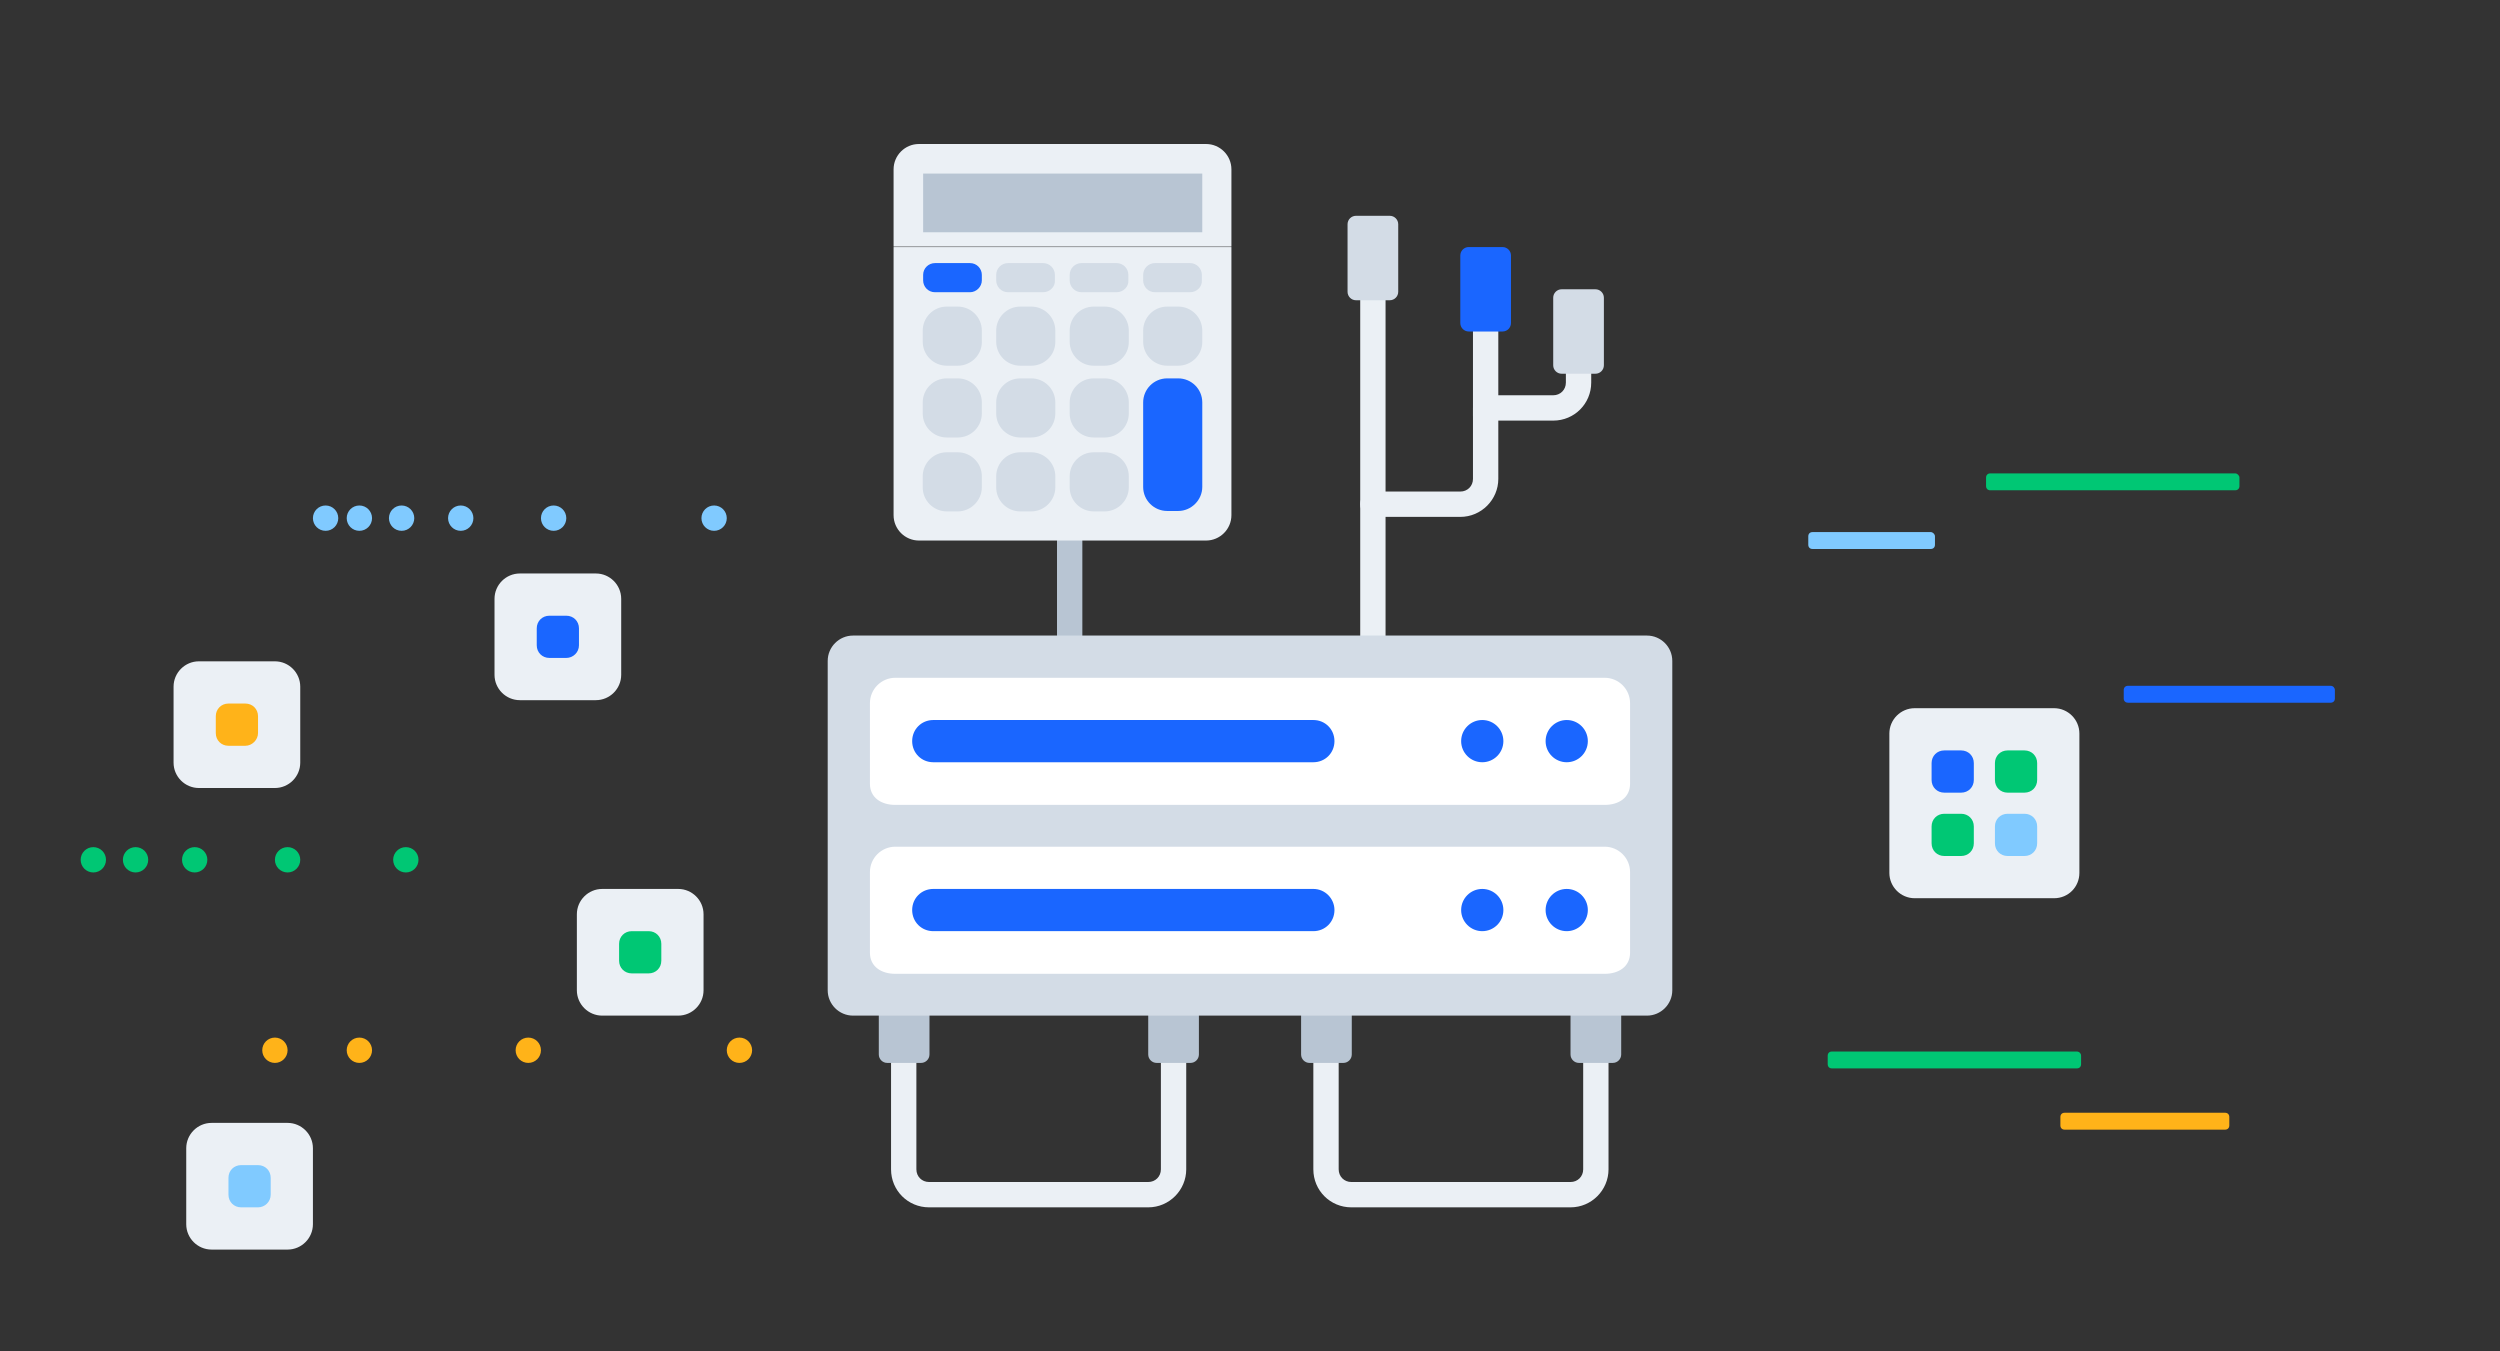 <?xml version="1.0" encoding="utf-8"?>
<!-- Generator: Adobe Illustrator 24.0.0, SVG Export Plug-In . SVG Version: 6.00 Build 0)  -->
<svg version="1.1" id="图层_1" xmlns="http://www.w3.org/2000/svg" xmlns:xlink="http://www.w3.org/1999/xlink" x="0px" y="0px"
	 viewBox="0 0 592 320" style="enable-background:new 0 0 592 320;" xml:space="preserve">
<rect x="0" y="0" width="592" height="320" fill="#333333" stroke="none"/>
<style type="text/css">
	.st0{fill:#EBF0F5;}
	.st1{fill:#EAEFF4;}
	.st2{fill-rule:evenodd;clip-rule:evenodd;fill:#D3DCE6;}
	.st3{fill-rule:evenodd;clip-rule:evenodd;fill:#1A66FF;}
	.st4{fill-rule:evenodd;clip-rule:evenodd;fill:#B8C5D3;}
	.st5{fill:#B8C5D3;}
	.st6{fill:#FFFFFF;}
	.st7{fill:#D3DCE6;}
	.st8{fill:#1A66FF;}
	.st9{fill:#F9FAFA;}
	.st10{fill:#F2F4F5;}
	.st11{fill:#FFB319;}
	.st12{fill:#00C774;}
	.st13{fill:#80CAFF;}
	.st14{fill:#95A2B7;}
	.st15{fill:#99A4CD;}
	.st16{fill-rule:evenodd;clip-rule:evenodd;fill:#FFFFFF;}
	.st17{fill-rule:evenodd;clip-rule:evenodd;fill:#FFB319;}
	.st18{fill-rule:evenodd;clip-rule:evenodd;fill:#00C774;}
	.st19{opacity:0.38;fill:#EFEDF4;}
	.st20{clip-path:url(#SVGID_2_);}
	.st21{clip-path:url(#SVGID_4_);}
	.st22{fill:#FFB219;}
	.st23{fill:#00C674;}
	.st24{fill:#80C9FF;}
	.st25{fill:#D2DBE5;}
	.st26{fill:#B7C4D2;}
</style>
<g>
	<path class="st0" d="M271.9,285.9h-51.9c-5,0-9-4-9-9v-36.4c0-1.7,1.3-3,3-3s3,1.3,3,3v36.4c0,1.7,1.3,3,3,3h51.9c1.7,0,3-1.3,3-3
		v-36.4c0-1.7,1.3-3,3-3s3,1.3,3,3v36.4C280.9,281.8,276.9,285.9,271.9,285.9z"/>
	<path class="st5" d="M271.9,249.7v-16c0-1.1,0.9-2,2-2h8c1.1,0,2,0.9,2,2v16c0,1.1-0.9,2-2,2h-8
		C272.8,251.7,271.9,250.8,271.9,249.7z"/>
	<path class="st5" d="M208.1,249.7v-16c0-1.1,0.9-2,2-2h8c1.1,0,2,0.9,2,2v16c0,1.1-0.9,2-2,2h-8C209,251.7,208.1,250.8,208.1,249.7
		z"/>
</g>
<g>
	<path class="st0" d="M371.9,285.9h-51.9c-5,0-9-4-9-9v-36.4c0-1.7,1.3-3,3-3s3,1.3,3,3v36.4c0,1.7,1.3,3,3,3h51.9c1.7,0,3-1.3,3-3
		v-36.4c0-1.7,1.3-3,3-3s3,1.3,3,3v36.4C380.9,281.8,376.9,285.9,371.9,285.9z"/>
	<path class="st5" d="M371.9,249.7v-16c0-1.1,0.9-2,2-2h8c1.1,0,2,0.9,2,2v16c0,1.1-0.9,2-2,2h-8
		C372.8,251.7,371.9,250.8,371.9,249.7z"/>
	<path class="st5" d="M308.1,249.7v-16c0-1.1,0.9-2,2-2h8c1.1,0,2,0.9,2,2v16c0,1.1-0.9,2-2,2h-8C309,251.7,308.1,250.8,308.1,249.7
		z"/>
</g>
<path class="st0" d="M141.1,165.8h-18c-3.3,0-6-2.7-6-6v-18c0-3.3,2.7-6,6-6h18c3.3,0,6,2.7,6,6v18
	C147.1,163.1,144.4,165.8,141.1,165.8z"/>
<path class="st8" d="M134.1,155.8h-4c-1.7,0-3-1.3-3-3v-4c0-1.7,1.3-3,3-3h4c1.7,0,3,1.3,3,3v4C137.1,154.5,135.7,155.8,134.1,155.8
	z"/>
<path class="st0" d="M160.6,240.5h-18c-3.3,0-6-2.7-6-6v-18c0-3.3,2.7-6,6-6h18c3.3,0,6,2.7,6,6v18
	C166.6,237.8,163.9,240.5,160.6,240.5z"/>
<path class="st12" d="M153.6,230.5h-4c-1.7,0-3-1.3-3-3v-4c0-1.7,1.3-3,3-3h4c1.7,0,3,1.3,3,3v4
	C156.6,229.2,155.3,230.5,153.6,230.5z"/>
<path class="st0" d="M486.4,212.7h-33c-3.3,0-6-2.7-6-6v-33c0-3.3,2.7-6,6-6h33c3.3,0,6,2.7,6,6v33
	C492.4,210,489.8,212.7,486.4,212.7z"/>
<path class="st8" d="M464.4,187.7h-4c-1.7,0-3-1.3-3-3v-4c0-1.7,1.3-3,3-3h4c1.7,0,3,1.3,3,3v4C467.4,186.4,466.1,187.7,464.4,187.7
	z"/>
<path class="st12" d="M479.4,187.7h-4c-1.7,0-3-1.3-3-3v-4c0-1.7,1.3-3,3-3h4c1.7,0,3,1.3,3,3v4
	C482.4,186.4,481.1,187.7,479.4,187.7z"/>
<path class="st12" d="M464.4,202.7h-4c-1.7,0-3-1.3-3-3v-4c0-1.7,1.3-3,3-3h4c1.7,0,3,1.3,3,3v4
	C467.4,201.4,466.1,202.7,464.4,202.7z"/>
<path class="st13" d="M479.4,202.7h-4c-1.7,0-3-1.3-3-3v-4c0-1.7,1.3-3,3-3h4c1.7,0,3,1.3,3,3v4
	C482.4,201.4,481.1,202.7,479.4,202.7z"/>
<path class="st0" d="M68.1,295.9h-18c-3.3,0-6-2.7-6-6v-18c0-3.3,2.7-6,6-6h18c3.3,0,6,2.7,6,6v18C74.1,293.2,71.4,295.9,68.1,295.9
	z"/>
<path class="st13" d="M61.1,285.9h-4c-1.7,0-3-1.3-3-3v-4c0-1.7,1.3-3,3-3h4c1.7,0,3,1.3,3,3v4C64.1,284.6,62.7,285.9,61.1,285.9z"
	/>
<path class="st0" d="M65.1,186.6h-18c-3.3,0-6-2.7-6-6v-18c0-3.3,2.7-6,6-6h18c3.3,0,6,2.7,6,6v18C71.1,183.9,68.4,186.6,65.1,186.6
	z"/>
<path class="st11" d="M58.1,176.6h-4c-1.7,0-3-1.3-3-3v-4c0-1.7,1.3-3,3-3h4c1.7,0,3,1.3,3,3v4C61.1,175.2,59.7,176.6,58.1,176.6z"
	/>
<path class="st0" d="M325.1,153.5c-1.7,0-3-1.3-3-3V57.1c0-1.7,1.3-3,3-3s3,1.3,3,3v93.4C328.1,152.2,326.8,153.5,325.1,153.5z"/>
<path class="st0" d="M345.8,122.4h-20.7c-1.7,0-3-1.3-3-3s1.3-3,3-3h20.7c1.7,0,3-1.3,3-3V96.6c0-1.7,1.3-3,3-3h16c1.7,0,3-1.3,3-3
	V75c0-1.7,1.3-3,3-3s3,1.3,3,3v15.6c0,5-4,9-9,9h-13v13.8C354.8,118.3,350.8,122.4,345.8,122.4z"/>
<path class="st0" d="M351.8,101.5c-1.7,0-3-1.3-3-3V70.4c0-1.7,1.3-3,3-3s3,1.3,3,3v28.1C354.8,100.2,353.4,101.5,351.8,101.5z"/>
<path class="st5" d="M253.3,153.5c-1.7,0-3-1.3-3-3V128c0-1.7,1.3-3,3-3s3,1.3,3,3v22.5C256.3,152.2,255,153.5,253.3,153.5z"/>
<path class="st8" d="M345.8,76.5v-16c0-1.1,0.9-2,2-2h8c1.1,0,2,0.9,2,2v16c0,1.1-0.9,2-2,2h-8C346.7,78.5,345.8,77.6,345.8,76.5z"
	/>
<path class="st7" d="M367.8,86.5v-16c0-1.1,0.9-2,2-2h8c1.1,0,2,0.9,2,2v16c0,1.1-0.9,2-2,2h-8C368.7,88.5,367.8,87.6,367.8,86.5z"
	/>
<path class="st7" d="M319.1,69.1v-16c0-1.1,0.9-2,2-2h8c1.1,0,2,0.9,2,2v16c0,1.1-0.9,2-2,2h-8C320,71.1,319.1,70.2,319.1,69.1z"/>
<path class="st7" d="M390,240.5H202c-3.3,0-6-2.7-6-6v-78c0-3.3,2.7-6,6-6h188c3.3,0,6,2.7,6,6v78C396,237.8,393.3,240.5,390,240.5z
	"/>
<g>
	<path class="st0" d="M285.6,128h-68c-3.3,0-6-2.7-6-6V58.5h80V122C291.6,125.3,288.9,128,285.6,128z"/>
	<path class="st0" d="M285.6,34.1h-68c-3.3,0-6,2.7-6,6v18.3h80V40.1C291.6,36.8,288.9,34.1,285.6,34.1z"/>
	<rect x="218.6" y="41.1" class="st5" width="66.1" height="13.9"/>
	<path class="st7" d="M226.8,103.6h-2.6c-3.1,0-5.7-2.5-5.7-5.7v-2.6c0-3.1,2.5-5.7,5.7-5.7h2.6c3.1,0,5.7,2.5,5.7,5.7v2.6
		C232.5,101.1,229.9,103.6,226.8,103.6z"/>
	<path class="st7" d="M244.2,103.6h-2.6c-3.1,0-5.7-2.5-5.7-5.7v-2.6c0-3.1,2.5-5.7,5.7-5.7h2.6c3.1,0,5.7,2.5,5.7,5.7v2.6
		C249.9,101.1,247.3,103.6,244.2,103.6z"/>
	<path class="st7" d="M261.6,103.6H259c-3.1,0-5.7-2.5-5.7-5.7v-2.6c0-3.1,2.5-5.7,5.7-5.7h2.6c3.1,0,5.7,2.5,5.7,5.7v2.6
		C267.3,101.1,264.7,103.6,261.6,103.6z"/>
	<path class="st7" d="M226.8,121.1h-2.6c-3.1,0-5.7-2.5-5.7-5.7v-2.6c0-3.1,2.5-5.7,5.7-5.7h2.6c3.1,0,5.7,2.5,5.7,5.7v2.6
		C232.5,118.5,229.9,121.1,226.8,121.1z"/>
	<path class="st7" d="M244.2,121.1h-2.6c-3.1,0-5.7-2.5-5.7-5.7v-2.6c0-3.1,2.5-5.7,5.7-5.7h2.6c3.1,0,5.7,2.5,5.7,5.7v2.6
		C249.9,118.5,247.3,121.1,244.2,121.1z"/>
	<path class="st7" d="M261.6,121.1H259c-3.1,0-5.7-2.5-5.7-5.7v-2.6c0-3.1,2.5-5.7,5.7-5.7h2.6c3.1,0,5.7,2.5,5.7,5.7v2.6
		C267.3,118.5,264.7,121.1,261.6,121.1z"/>
	<path class="st7" d="M226.8,86.6h-2.6c-3.1,0-5.7-2.5-5.7-5.7v-2.6c0-3.1,2.5-5.7,5.7-5.7h2.6c3.1,0,5.7,2.5,5.7,5.7V81
		C232.5,84.1,229.9,86.6,226.8,86.6z"/>
	<path class="st7" d="M244.2,86.6h-2.6c-3.1,0-5.7-2.5-5.7-5.7v-2.6c0-3.1,2.5-5.7,5.7-5.7h2.6c3.1,0,5.7,2.5,5.7,5.7V81
		C249.9,84.1,247.3,86.6,244.2,86.6z"/>
	<path class="st7" d="M261.6,86.6H259c-3.1,0-5.7-2.5-5.7-5.7v-2.6c0-3.1,2.5-5.7,5.7-5.7h2.6c3.1,0,5.7,2.5,5.7,5.7V81
		C267.3,84.1,264.7,86.6,261.6,86.6z"/>
	<path class="st8" d="M279,121h-2.6c-3.1,0-5.7-2.5-5.7-5.7v-20c0-3.1,2.5-5.7,5.7-5.7h2.6c3.1,0,5.7,2.5,5.7,5.7v20
		C284.7,118.4,282.1,121,279,121z"/>
	<path class="st7" d="M279,86.6h-2.6c-3.1,0-5.7-2.5-5.7-5.7v-2.6c0-3.1,2.5-5.7,5.7-5.7h2.6c3.1,0,5.7,2.5,5.7,5.7V81
		C284.7,84.1,282.1,86.6,279,86.6z"/>
	<path class="st8" d="M229.7,69.2h-8.3c-1.6,0-2.8-1.3-2.8-2.8v-1.3c0-1.6,1.3-2.8,2.8-2.8h8.3c1.6,0,2.8,1.3,2.8,2.8v1.3
		C232.5,67.9,231.2,69.2,229.7,69.2z"/>
	<path class="st7" d="M247,69.2h-8.3c-1.6,0-2.8-1.3-2.8-2.8v-1.3c0-1.6,1.3-2.8,2.8-2.8h8.3c1.6,0,2.8,1.3,2.8,2.8v1.3
		C249.9,67.9,248.6,69.2,247,69.2z"/>
	<path class="st7" d="M264.4,69.2h-8.3c-1.6,0-2.8-1.3-2.8-2.8v-1.3c0-1.6,1.3-2.8,2.8-2.8h8.3c1.6,0,2.8,1.3,2.8,2.8v1.3
		C267.3,67.9,266,69.2,264.4,69.2z"/>
	<path class="st7" d="M281.8,69.2h-8.3c-1.6,0-2.8-1.3-2.8-2.8v-1.3c0-1.6,1.3-2.8,2.8-2.8h8.3c1.6,0,2.8,1.3,2.8,2.8v1.3
		C284.7,67.9,283.4,69.2,281.8,69.2z"/>
</g>
<path class="st6" d="M380,190.6H212c-3.3,0-6-1.7-6-5l0-19.1c0-3.3,2.7-6,6-6h168c3.3,0,6,2.7,6,6v19.1
	C386,188.9,383.3,190.6,380,190.6z"/>
<path class="st8" d="M316,175.5L316,175.5c0,2.8-2.2,5-5,5h-90c-2.8,0-5-2.2-5-5v0c0-2.8,2.2-5,5-5h90
	C313.8,170.5,316,172.7,316,175.5z"/>
<circle class="st8" cx="371" cy="175.5" r="5"/>
<circle class="st8" cx="351" cy="175.5" r="5"/>
<path class="st6" d="M380,230.6H212c-3.3,0-6-1.7-6-5l0-19.1c0-3.3,2.7-6,6-6h168c3.3,0,6,2.7,6,6v19.1
	C386,228.9,383.3,230.6,380,230.6z"/>
<path class="st8" d="M316,215.5L316,215.5c0,2.8-2.2,5-5,5h-90c-2.8,0-5-2.2-5-5v0c0-2.8,2.2-5,5-5h90
	C313.8,210.5,316,212.8,316,215.5z"/>
<circle class="st8" cx="371" cy="215.5" r="5"/>
<circle class="st8" cx="351" cy="215.5" r="5"/>
<circle class="st13" cx="77.1" cy="122.7" r="3"/>
<circle class="st13" cx="85.1" cy="122.7" r="3"/>
<circle class="st13" cx="95.1" cy="122.7" r="3"/>
<circle class="st13" cx="109.1" cy="122.7" r="3"/>
<circle class="st13" cx="131.1" cy="122.7" r="3"/>
<circle class="st13" cx="169.1" cy="122.7" r="3"/>
<circle class="st11" cx="65.1" cy="248.7" r="3"/>
<circle class="st11" cx="85.1" cy="248.7" r="3"/>
<circle class="st11" cx="125.1" cy="248.7" r="3"/>
<circle class="st11" cx="175.1" cy="248.7" r="3"/>
<circle class="st12" cx="22.1" cy="203.6" r="3"/>
<circle class="st12" cx="32.1" cy="203.6" r="3"/>
<circle class="st12" cx="46.1" cy="203.6" r="3"/>
<circle class="st12" cx="68.1" cy="203.6" r="3"/>
<circle class="st12" cx="96.1" cy="203.6" r="3"/>
<path class="st12" d="M530.3,113.1v2c0,0.6-0.4,1-1,1h-58c-0.6,0-1-0.4-1-1v-2c0-0.6,0.4-1,1-1h58
	C529.8,112.1,530.3,112.6,530.3,113.1z"/>
<path class="st12" d="M492.8,250v2c0,0.6-0.4,1-1,1h-58c-0.6,0-1-0.4-1-1v-2c0-0.6,0.4-1,1-1h58C492.3,249,492.8,249.4,492.8,250z"
	/>
<path class="st8" d="M552.9,163.4v2c0,0.6-0.4,1-1,1h-48c-0.6,0-1-0.4-1-1v-2c0-0.6,0.4-1,1-1h48
	C552.5,162.4,552.9,162.9,552.9,163.4z"/>
<path class="st11" d="M527.9,264.5v2c0,0.6-0.4,1-1,1h-38c-0.6,0-1-0.4-1-1v-2c0-0.6,0.4-1,1-1h38
	C527.5,263.5,527.9,263.9,527.9,264.5z"/>
<path class="st13" d="M458.2,127v2c0,0.6-0.4,1-1,1h-28c-0.6,0-1-0.4-1-1v-2c0-0.6,0.4-1,1-1h28C457.7,126,458.2,126.5,458.2,127z"
	/>
</svg>
